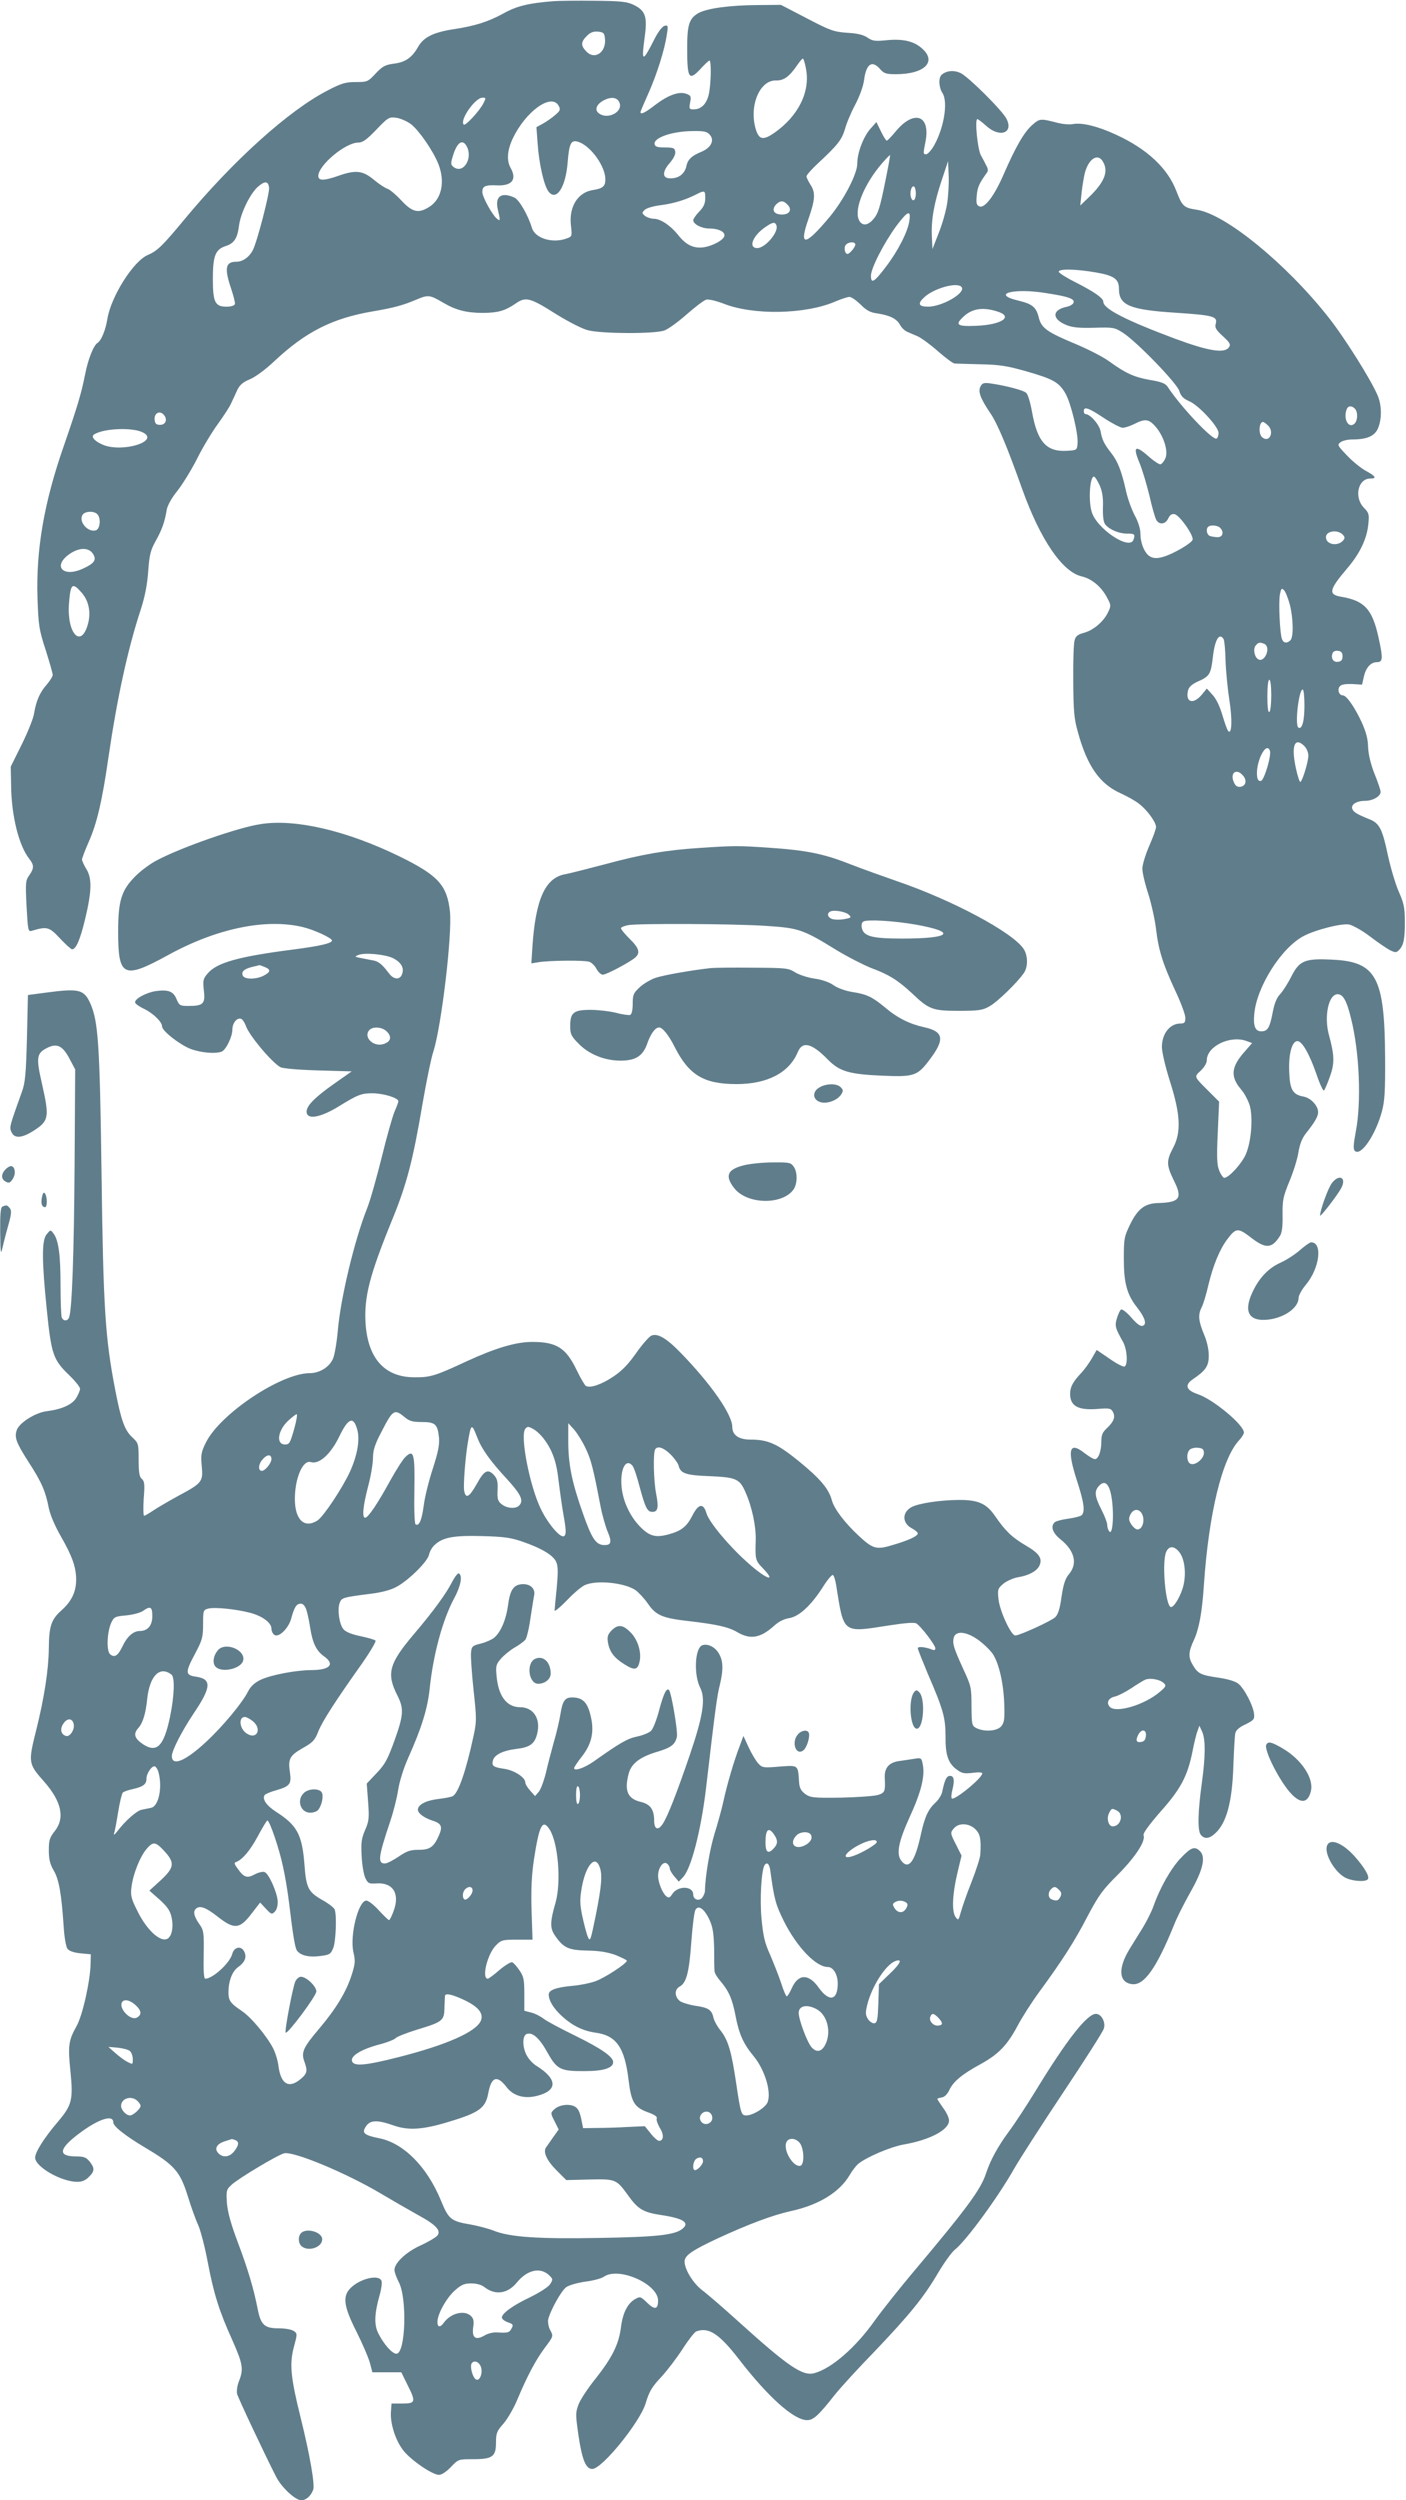 <?xml version="1.0" standalone="no"?>
<!DOCTYPE svg PUBLIC "-//W3C//DTD SVG 20010904//EN"
 "http://www.w3.org/TR/2001/REC-SVG-20010904/DTD/svg10.dtd">
<svg version="1.0" xmlns="http://www.w3.org/2000/svg"
 width="720pt" height="1280pt" viewBox="0 0 720 1280"
 preserveAspectRatio="xMidYMid meet">
<g transform="translate(0,1280) scale(0.1,-0.1)"
fill="#607d8b" stroke="none">
<path d="M2835 12794 c-129 -10 -190 -25 -259 -64 -78 -42 -143 -63 -256 -80
-102 -16 -151 -41 -179 -90 -31 -55 -65 -79 -125 -86 -43 -6 -57 -13 -92 -50
-40 -43 -43 -44 -102 -44 -52 0 -73 -6 -144 -43 -199 -102 -485 -360 -735
-662 -111 -134 -137 -159 -185 -180 -74 -30 -189 -212 -208 -327 -9 -57 -31
-111 -50 -123 -21 -13 -49 -84 -64 -161 -19 -96 -38 -161 -110 -369 -100 -287
-142 -528 -134 -777 5 -141 8 -162 42 -266 20 -63 36 -120 36 -127 0 -8 -14
-30 -30 -49 -36 -40 -55 -85 -65 -146 -3 -25 -32 -97 -63 -160 l-57 -115 2
-100 c2 -154 40 -305 93 -372 25 -32 25 -48 0 -84 -19 -26 -20 -37 -14 -159 7
-127 8 -131 28 -125 77 23 88 20 143 -39 29 -31 57 -56 62 -56 20 0 41 47 67
155 34 142 36 209 6 256 -12 20 -22 42 -22 49 0 6 15 46 34 89 43 97 69 210
101 431 44 302 99 557 166 760 21 65 33 126 38 195 6 85 12 108 38 155 32 57
47 99 57 161 4 22 25 60 55 97 26 33 71 106 100 163 28 57 76 136 105 176 29
40 60 87 68 105 9 18 23 49 32 69 13 28 29 42 65 57 27 11 81 50 127 94 159
149 296 218 498 253 112 19 157 31 228 61 62 26 68 25 140 -17 63 -37 118 -51
203 -51 77 1 112 11 167 49 51 35 73 29 207 -56 64 -39 133 -75 163 -82 71
-18 340 -19 390 -1 20 7 72 45 115 83 43 38 88 72 100 75 12 3 50 -6 87 -20
152 -61 422 -56 575 11 29 12 61 23 71 23 10 0 35 -18 57 -39 31 -31 49 -41
88 -46 63 -10 97 -27 114 -58 7 -14 23 -29 35 -35 11 -5 37 -16 56 -24 19 -9
66 -43 104 -77 38 -33 76 -62 85 -62 9 -1 68 -2 131 -4 97 -2 134 -7 239 -37
136 -39 165 -56 198 -114 27 -48 66 -207 61 -255 -3 -34 -3 -34 -58 -37 -102
-5 -148 47 -175 199 -8 46 -21 89 -29 97 -14 14 -102 37 -183 49 -35 5 -43 2
-52 -16 -14 -25 0 -62 51 -137 36 -53 86 -172 163 -389 93 -259 206 -424 305
-446 51 -12 102 -54 131 -112 19 -35 19 -39 3 -72 -22 -47 -75 -92 -124 -105
-30 -8 -42 -17 -47 -38 -5 -15 -8 -108 -7 -207 1 -152 4 -193 23 -260 47 -174
111 -267 217 -315 35 -16 79 -40 97 -55 41 -31 87 -94 87 -119 0 -10 -16 -54
-35 -97 -19 -44 -35 -96 -35 -116 0 -20 13 -77 30 -128 16 -51 34 -132 40
-181 13 -110 35 -179 99 -317 28 -59 51 -121 51 -137 0 -26 -4 -30 -27 -30
-53 -1 -93 -53 -93 -120 0 -26 18 -102 41 -175 54 -169 59 -262 16 -342 -35
-67 -34 -88 5 -168 45 -90 29 -111 -82 -114 -67 -2 -103 -29 -142 -108 -31
-64 -33 -73 -33 -178 0 -122 16 -182 66 -246 42 -53 53 -88 32 -96 -12 -5 -29
7 -59 41 -23 27 -47 45 -53 42 -6 -4 -15 -24 -21 -44 -12 -39 -10 -49 31 -122
21 -38 26 -115 8 -126 -6 -3 -40 14 -77 40 l-66 45 -24 -42 c-13 -23 -38 -58
-56 -77 -41 -43 -56 -71 -56 -105 0 -64 41 -86 142 -78 59 5 67 3 77 -15 14
-26 5 -50 -31 -84 -22 -20 -28 -35 -28 -66 0 -51 -15 -92 -33 -92 -8 0 -31 14
-52 30 -79 63 -92 21 -41 -137 38 -116 44 -164 24 -181 -7 -5 -38 -13 -68 -17
-30 -4 -61 -12 -67 -17 -25 -20 -14 -55 27 -88 73 -58 90 -125 44 -179 -19
-23 -28 -50 -38 -116 -8 -60 -18 -91 -32 -104 -19 -19 -176 -91 -204 -94 -21
-3 -81 125 -87 188 -5 48 -3 53 25 77 17 14 51 29 74 33 55 9 94 30 109 56 20
39 3 66 -70 108 -69 41 -102 72 -157 152 -43 62 -86 81 -186 80 -97 -1 -201
-17 -239 -36 -51 -27 -50 -84 2 -110 16 -9 29 -20 29 -25 0 -14 -45 -35 -126
-59 -85 -26 -103 -22 -176 46 -73 68 -126 138 -138 182 -16 60 -61 112 -170
201 -110 89 -157 110 -247 110 -60 0 -93 23 -93 65 0 63 -109 220 -266 381
-72 74 -117 100 -149 86 -12 -6 -47 -46 -78 -90 -40 -57 -73 -91 -117 -120
-61 -41 -119 -60 -140 -47 -6 4 -28 41 -47 81 -55 114 -103 144 -228 144 -83
0 -187 -31 -335 -99 -161 -75 -186 -83 -270 -82 -151 1 -236 97 -248 276 -8
136 20 245 137 532 74 180 106 305 154 588 20 116 45 239 57 274 41 131 97
602 84 716 -15 134 -61 184 -259 281 -271 132 -533 193 -710 165 -115 -17
-406 -119 -529 -184 -34 -17 -84 -54 -112 -82 -72 -72 -89 -125 -89 -285 0
-232 27 -245 255 -120 249 137 500 189 690 144 56 -13 150 -56 150 -69 0 -14
-59 -28 -198 -46 -280 -36 -391 -67 -438 -122 -24 -28 -26 -36 -20 -88 8 -68
-3 -79 -79 -79 -43 0 -47 2 -61 35 -16 40 -43 50 -107 41 -50 -8 -110 -41
-105 -59 2 -7 24 -22 48 -33 46 -23 90 -66 90 -89 0 -23 90 -93 146 -115 54
-20 126 -26 159 -14 22 9 55 76 55 113 0 34 24 63 45 55 7 -3 18 -19 24 -36
17 -49 130 -184 176 -211 12 -7 88 -14 193 -17 l173 -5 -91 -64 c-98 -69 -140
-112 -140 -142 0 -43 69 -32 165 27 99 61 116 67 174 67 57 -1 131 -24 131
-41 0 -5 -9 -29 -20 -54 -10 -24 -40 -129 -65 -232 -26 -104 -59 -222 -75
-262 -65 -163 -136 -461 -150 -625 -5 -59 -16 -123 -24 -143 -18 -44 -68 -76
-121 -76 -148 -1 -460 -210 -531 -356 -24 -48 -26 -63 -21 -119 8 -80 2 -88
-118 -152 -49 -27 -108 -61 -130 -76 -22 -15 -43 -27 -47 -27 -4 0 -5 39 -2
88 6 74 4 89 -10 101 -12 10 -16 32 -16 98 0 83 -1 85 -34 116 -38 36 -56 86
-86 242 -51 264 -61 413 -70 1105 -9 668 -17 780 -57 872 -33 73 -58 79 -229
56 l-91 -12 -5 -220 c-5 -187 -9 -230 -26 -276 -64 -179 -65 -181 -53 -206 15
-34 53 -31 113 7 79 51 82 68 42 245 -30 132 -27 153 31 181 48 23 77 8 112
-59 l28 -53 -3 -485 c-3 -450 -13 -745 -28 -784 -8 -21 -30 -21 -38 0 -3 9 -6
83 -6 164 0 155 -10 231 -36 265 -15 20 -15 20 -35 -4 -26 -31 -25 -135 1
-390 23 -224 32 -252 114 -331 31 -30 56 -61 56 -70 0 -8 -9 -29 -19 -46 -21
-35 -74 -59 -153 -69 -57 -7 -139 -59 -152 -96 -13 -38 -4 -64 63 -168 65
-101 84 -145 101 -232 7 -34 31 -91 62 -145 58 -101 78 -158 78 -221 0 -63
-24 -112 -76 -158 -52 -47 -63 -80 -64 -195 -1 -107 -24 -256 -65 -419 -41
-164 -40 -171 40 -261 90 -102 109 -187 55 -255 -26 -33 -30 -46 -30 -98 0
-46 6 -70 25 -103 27 -45 40 -121 51 -286 3 -54 12 -104 19 -114 8 -12 31 -20
66 -24 l54 -5 -1 -45 c-1 -89 -41 -268 -72 -323 -41 -73 -45 -100 -31 -233 14
-144 8 -171 -65 -257 -70 -82 -116 -155 -116 -183 0 -47 134 -124 216 -124 24
0 43 8 59 25 30 29 31 45 4 79 -17 21 -29 26 -67 26 -96 0 -93 37 10 115 100
76 178 102 178 60 0 -21 61 -69 167 -132 146 -87 175 -120 214 -244 17 -56 42
-125 55 -153 12 -28 34 -112 48 -188 31 -162 58 -249 126 -399 54 -122 58
-148 34 -209 -9 -22 -13 -51 -10 -65 5 -21 140 -307 199 -423 28 -56 99 -122
130 -122 25 0 49 22 61 54 9 26 -17 178 -64 367 -52 209 -58 276 -35 364 18
66 18 68 0 81 -11 8 -43 14 -77 14 -73 0 -92 17 -108 97 -21 108 -51 207 -102
343 -36 95 -52 155 -56 202 -4 63 -3 68 24 93 34 32 236 153 269 161 48 12
319 -101 497 -207 59 -35 144 -84 189 -109 92 -50 120 -80 98 -106 -8 -9 -45
-31 -84 -49 -74 -33 -135 -90 -135 -126 0 -11 10 -39 22 -62 44 -83 35 -367
-12 -367 -21 0 -63 46 -92 103 -23 45 -21 100 6 197 9 30 13 62 10 72 -11 36
-109 14 -159 -36 -42 -42 -35 -94 31 -224 30 -60 61 -132 68 -158 l13 -49 74
0 74 0 32 -65 c44 -87 41 -95 -27 -95 l-55 0 -3 -43 c-4 -59 22 -142 61 -194
37 -50 150 -128 185 -128 14 0 38 16 61 40 38 40 39 40 112 40 101 0 119 13
119 85 0 48 4 59 39 98 21 25 53 80 71 124 49 117 94 202 139 262 46 62 46 60
27 95 -7 14 -11 37 -9 50 9 43 67 149 93 167 14 10 57 22 97 28 40 5 82 16 95
25 75 53 278 -36 278 -122 0 -45 -17 -49 -56 -11 -33 32 -36 33 -61 19 -39
-22 -64 -71 -73 -144 -11 -87 -44 -154 -128 -261 -40 -49 -80 -110 -89 -134
-16 -42 -16 -51 -1 -157 19 -128 38 -174 71 -174 50 0 243 238 273 335 19 63
31 84 85 141 26 29 73 90 103 136 30 47 62 88 71 92 64 24 118 -11 222 -146
148 -191 279 -308 346 -308 32 0 58 23 143 131 28 35 119 135 203 221 180 189
251 276 325 402 31 52 69 105 85 118 58 45 223 271 306 418 27 47 138 220 248
385 110 165 204 312 209 328 12 32 -11 77 -40 77 -46 -1 -150 -134 -311 -398
-45 -73 -105 -165 -135 -205 -57 -77 -95 -148 -116 -212 -27 -84 -98 -180
-380 -515 -67 -80 -153 -188 -191 -241 -97 -137 -219 -243 -307 -268 -61 -18
-135 33 -393 266 -74 67 -156 138 -183 158 -52 40 -98 121 -89 156 7 27 46 52
165 108 160 74 285 121 381 142 140 31 245 95 297 182 13 23 34 50 45 59 41
34 165 87 232 99 134 23 233 75 233 123 0 13 -13 42 -30 64 -16 23 -30 44 -30
46 0 3 10 6 22 8 15 2 29 16 40 39 20 43 66 81 162 133 90 50 134 96 186 193
23 44 73 122 111 174 119 162 183 262 249 390 57 107 77 135 156 213 89 90
142 171 130 201 -3 10 28 52 85 118 105 117 140 184 165 307 9 47 21 96 27
110 l9 25 14 -30 c18 -40 17 -128 -1 -260 -21 -149 -23 -248 -6 -268 19 -24
44 -21 75 8 57 53 86 159 92 345 3 80 7 155 10 167 3 15 21 31 52 45 42 21 47
26 44 53 -4 43 -52 135 -83 157 -15 11 -56 23 -99 29 -89 13 -105 20 -130 62
-26 42 -25 69 4 131 26 56 42 141 51 281 25 366 93 647 180 741 14 15 25 33
25 40 0 39 -156 169 -235 196 -60 20 -70 46 -29 75 69 47 84 69 84 123 0 32
-9 73 -25 110 -28 68 -31 99 -11 138 8 15 24 68 35 117 24 99 58 181 97 232
43 57 54 58 119 8 76 -59 107 -58 148 5 12 18 16 47 15 110 -1 76 3 94 35 172
20 48 41 114 46 148 7 42 19 73 38 97 46 58 63 87 63 109 0 33 -37 73 -75 80
-55 10 -70 35 -73 128 -4 89 14 156 42 156 24 0 61 -65 97 -168 17 -51 35 -89
39 -85 4 4 18 36 30 70 25 69 24 109 -4 212 -27 96 -3 211 44 211 28 0 47 -34
69 -126 43 -172 53 -426 24 -577 -12 -65 -14 -90 -5 -99 30 -30 106 80 139
203 14 52 17 105 16 274 -2 413 -45 492 -272 502 -139 7 -167 -5 -208 -86 -17
-34 -43 -75 -57 -90 -19 -20 -30 -48 -40 -101 -14 -72 -25 -90 -57 -90 -31 0
-42 27 -36 88 12 141 141 343 255 401 62 32 190 64 230 58 19 -4 65 -29 106
-60 39 -30 86 -62 103 -71 29 -14 33 -14 47 0 24 23 31 60 30 149 0 67 -5 92
-31 150 -17 39 -42 123 -56 188 -28 133 -43 163 -95 183 -62 25 -81 36 -87 53
-8 22 22 41 65 41 40 0 80 23 80 46 0 9 -14 50 -31 92 -20 51 -31 97 -33 137
-1 44 -11 79 -34 130 -38 80 -77 135 -96 135 -19 0 -29 30 -15 46 8 10 29 13
63 12 l51 -3 10 44 c11 45 36 71 66 71 31 0 32 19 8 128 -32 144 -72 187 -192
207 -66 11 -61 36 31 144 66 77 101 151 109 226 5 52 4 58 -23 86 -51 53 -30
149 33 149 35 0 28 12 -22 39 -24 13 -68 48 -97 79 -49 51 -51 55 -33 68 10 8
37 14 59 14 76 0 116 17 133 58 20 48 19 117 -2 167 -35 82 -171 299 -254 403
-215 272 -525 526 -672 548 -67 10 -75 18 -105 96 -44 116 -149 215 -308 288
-92 43 -174 63 -220 55 -17 -4 -51 -1 -76 5 -93 24 -95 24 -134 -10 -42 -37
-85 -112 -146 -252 -48 -111 -97 -175 -124 -165 -15 6 -18 16 -14 57 4 43 13
62 52 116 7 8 6 21 -3 36 -6 13 -19 37 -28 53 -17 31 -32 185 -18 185 4 0 25
-16 46 -35 69 -62 141 -36 103 37 -21 42 -190 210 -233 233 -34 17 -73 14 -98
-7 -18 -15 -16 -64 3 -94 32 -48 5 -194 -50 -281 -12 -18 -27 -33 -33 -33 -16
0 -16 3 -3 68 25 135 -62 161 -155 47 -21 -25 -40 -45 -44 -45 -4 0 -17 21
-30 48 l-23 47 -33 -37 c-35 -42 -65 -121 -65 -176 0 -53 -69 -185 -141 -272
-126 -151 -159 -155 -110 -14 36 103 38 138 11 179 -11 17 -20 36 -20 42 0 7
26 36 57 65 103 96 123 121 140 177 8 30 32 87 53 126 22 42 41 94 45 126 11
83 41 103 83 54 19 -21 30 -25 79 -25 150 0 214 66 131 135 -41 35 -97 47
-178 39 -59 -6 -72 -4 -97 13 -20 14 -50 22 -103 25 -69 5 -86 10 -208 74
l-133 69 -122 -1 c-141 -1 -259 -17 -302 -42 -46 -27 -56 -60 -56 -178 0 -159
9 -171 71 -104 20 22 40 40 43 40 11 0 8 -128 -4 -176 -12 -48 -39 -74 -77
-74 -22 0 -24 3 -18 35 6 31 4 36 -18 44 -37 15 -93 -5 -159 -55 -53 -41 -77
-53 -77 -38 0 4 18 46 40 95 43 96 84 225 95 303 7 43 6 48 -11 44 -11 -2 -31
-27 -50 -63 -64 -127 -70 -126 -53 2 15 108 5 138 -56 168 -34 16 -63 20 -200
21 -88 1 -182 0 -210 -2z m263 -192 c7 -69 -51 -110 -94 -67 -31 31 -30 50 1
81 19 19 34 24 58 22 28 -3 32 -7 35 -36z m1029 -152 c24 -119 -39 -245 -163
-331 -54 -37 -75 -34 -91 11 -41 120 15 261 101 258 39 -1 68 19 108 78 13 19
26 34 29 34 4 0 11 -23 16 -50z m-1651 -178 c-20 -40 -93 -118 -101 -110 -23
22 58 138 96 138 18 0 18 -2 5 -28z m694 7 c28 -51 -63 -98 -108 -55 -17 17
-5 43 27 61 37 20 69 18 81 -6z m-309 -21 c10 -19 8 -25 -18 -47 -16 -14 -45
-34 -63 -44 l-33 -18 6 -82 c7 -105 33 -220 57 -249 40 -49 87 24 97 151 8
102 18 120 62 102 62 -26 131 -125 131 -189 0 -36 -13 -47 -64 -55 -78 -12
-124 -87 -112 -184 6 -51 5 -54 -20 -63 -73 -28 -163 -1 -180 53 -19 64 -65
144 -89 155 -67 31 -101 7 -86 -59 14 -59 14 -64 -5 -48 -24 20 -74 111 -74
136 0 30 15 37 76 34 76 -3 102 30 69 89 -21 37 -18 89 10 149 66 141 200 237
236 169z m-756 -94 c42 -33 114 -138 140 -204 36 -92 16 -181 -48 -220 -55
-34 -85 -27 -142 34 -27 29 -60 57 -72 60 -12 4 -44 25 -70 47 -56 46 -92 50
-180 19 -74 -26 -103 -26 -103 -1 0 55 139 171 204 171 23 0 43 14 93 66 61
64 66 66 103 61 21 -3 55 -18 75 -33z m1530 -54 c25 -28 7 -66 -43 -87 -49
-20 -70 -39 -77 -73 -8 -38 -37 -62 -77 -63 -47 -3 -50 31 -8 79 19 22 30 44
28 57 -3 19 -9 22 -53 22 -39 0 -50 4 -53 17 -6 33 90 66 194 67 59 1 74 -2
89 -19z m-1245 -59 c33 -62 -17 -142 -66 -107 -16 12 -17 18 -5 57 21 70 49
90 71 50z m2145 -172 c-30 -150 -39 -176 -67 -206 -28 -30 -56 -29 -70 2 -25
55 29 185 119 289 21 24 39 43 41 42 1 -2 -9 -59 -23 -127z m1115 90 c26 -48
6 -100 -68 -173 l-50 -48 5 48 c2 27 9 73 15 103 16 85 70 124 98 70z m-800
-212 c-6 -38 -25 -106 -43 -150 l-32 -82 -3 65 c-4 84 11 170 51 289 l32 96 3
-74 c2 -41 -2 -106 -8 -144z m-3472 82 c3 -29 -61 -276 -83 -319 -19 -37 -52
-60 -85 -60 -55 0 -62 -32 -27 -136 13 -38 22 -75 20 -81 -3 -8 -21 -13 -43
-13 -59 0 -70 23 -70 143 0 117 13 150 65 167 44 14 61 40 69 105 8 64 58 166
98 200 35 30 52 28 56 -6z m3312 -29 c0 -35 -16 -48 -25 -20 -8 25 3 62 16 55
5 -4 9 -19 9 -35z m-1079 -7 c3 -40 -4 -60 -32 -88 -16 -17 -29 -36 -29 -42 0
-21 43 -43 83 -43 45 0 77 -15 77 -35 0 -21 -56 -53 -106 -61 -52 -7 -91 11
-133 65 -38 47 -89 81 -123 81 -13 0 -33 6 -44 14 -17 14 -18 16 -3 31 10 10
45 20 86 25 66 9 125 27 183 57 33 17 40 16 41 -4z m424 -53 c24 -27 4 -52
-39 -48 -36 3 -45 27 -21 52 22 21 38 20 60 -4z m622 -79 c-7 -55 -58 -155
-119 -235 -61 -81 -78 -91 -78 -48 0 39 66 167 130 255 58 77 75 85 67 28z
m-681 -25 c13 -33 -57 -116 -98 -116 -48 0 -24 63 42 108 38 26 49 27 56 8z
m404 -98 c0 -13 -29 -48 -40 -48 -14 0 -20 33 -9 46 14 17 49 18 49 2z m1233
-143 c93 -16 117 -34 117 -84 0 -84 55 -107 290 -122 194 -13 215 -19 206 -55
-6 -21 0 -32 36 -65 36 -33 41 -42 32 -56 -22 -34 -103 -21 -274 42 -254 95
-370 154 -370 190 0 19 -48 52 -143 100 -44 22 -82 46 -85 53 -5 17 90 15 191
-3z m-688 -76 c19 -30 -101 -99 -172 -99 -49 0 -56 15 -20 48 50 47 174 81
192 51z m435 -30 c109 -17 142 -28 138 -47 -2 -9 -17 -19 -37 -23 -75 -16 -75
-63 0 -93 31 -13 67 -16 144 -14 98 3 104 1 146 -26 71 -46 274 -256 288 -297
8 -27 21 -40 51 -53 49 -21 150 -131 150 -162 0 -13 -4 -26 -10 -29 -19 -12
-184 163 -250 264 -12 18 -31 26 -92 36 -82 15 -122 33 -208 95 -30 22 -104
60 -165 86 -156 65 -182 84 -196 140 -13 52 -33 68 -104 85 -143 34 -25 66
145 38z m-255 -93 c88 -26 26 -69 -107 -74 -97 -4 -109 5 -65 46 44 42 98 51
172 28z m1833 -498 c17 -17 15 -63 -3 -78 -30 -25 -57 26 -39 74 7 19 25 21
42 4z m-1285 -48 c41 -27 85 -50 96 -50 12 0 39 9 61 20 55 28 74 25 110 -17
42 -51 64 -127 47 -161 -6 -14 -17 -27 -24 -29 -6 -2 -35 17 -63 42 -67 59
-80 49 -45 -34 14 -34 37 -110 51 -168 13 -58 29 -114 35 -124 14 -27 47 -24
61 6 8 18 18 25 32 23 26 -4 101 -111 93 -132 -8 -19 -101 -73 -151 -87 -28
-8 -46 -8 -63 0 -29 13 -53 67 -53 119 0 24 -11 61 -30 95 -16 31 -37 89 -45
129 -22 97 -41 146 -74 188 -36 46 -47 67 -55 112 -6 34 -53 88 -77 88 -5 0
-9 7 -9 15 0 26 25 17 103 -35z m-4813 15 c19 -23 8 -50 -20 -50 -19 0 -26 6
-28 24 -5 35 26 53 48 26z m5652 -52 c36 -32 9 -93 -28 -62 -21 17 -17 79 4
79 3 0 14 -7 24 -17z m-5762 -36 c93 -45 -102 -106 -203 -64 -43 18 -63 42
-45 53 49 31 193 37 248 11z m4901 -271 c14 -32 19 -63 17 -115 -1 -46 3 -75
12 -86 22 -27 71 -47 112 -47 38 1 43 -4 32 -32 -21 -55 -190 59 -214 145 -17
59 -9 179 12 179 5 0 18 -20 29 -44z m-5133 -148 c20 -20 15 -76 -7 -83 -40
-12 -89 43 -69 78 10 20 58 23 76 5z m5750 -70 c21 -21 14 -48 -12 -48 -13 0
-31 3 -40 6 -16 6 -22 35 -9 47 11 11 48 8 61 -5z m627 -34 c12 -12 13 -19 4
-30 -27 -33 -89 -23 -89 16 0 31 57 41 85 14z m-6399 -99 c20 -31 8 -49 -51
-76 -104 -48 -158 14 -67 76 49 33 96 33 118 0z m-58 -199 c37 -42 49 -102 32
-162 -35 -125 -107 -48 -97 103 8 106 17 114 65 59z m6187 -61 c18 -71 20
-166 3 -183 -17 -17 -35 -15 -43 6 -11 27 -18 185 -11 227 6 32 9 36 21 24 8
-8 21 -41 30 -74z m-339 -177 c4 -6 9 -57 10 -112 2 -56 11 -147 20 -203 15
-97 12 -175 -6 -156 -5 4 -18 41 -30 81 -13 45 -32 85 -51 105 l-29 32 -27
-33 c-44 -51 -84 -37 -69 24 5 18 20 31 50 45 60 26 67 38 77 125 10 89 33
128 55 92z m208 -24 c9 -3 16 -16 16 -28 0 -31 -24 -61 -43 -53 -22 8 -32 53
-17 72 14 17 21 18 44 9z m401 -64 c0 -18 -6 -26 -23 -28 -24 -4 -38 18 -28
44 3 9 15 14 28 12 17 -2 23 -10 23 -28z m-365 -199 c0 -44 -4 -83 -10 -86 -6
-4 -10 25 -10 79 0 51 4 86 10 86 6 0 10 -33 10 -79z m170 -52 c0 -80 -12
-125 -31 -114 -19 12 2 195 22 195 5 0 9 -36 9 -81z m0 -209 c11 -11 20 -33
20 -48 0 -29 -27 -121 -40 -135 -4 -4 -15 28 -24 71 -25 115 -6 162 44 112z
m-177 -23 c9 -23 -29 -152 -46 -155 -10 -2 -17 5 -19 20 -11 70 45 187 65 135z
m-139 -126 c23 -25 17 -55 -12 -59 -15 -2 -25 4 -33 22 -22 48 11 75 45 37z
m-4352 -936 c42 -21 59 -50 47 -82 -11 -31 -43 -29 -68 5 -37 49 -54 62 -90
67 -20 4 -47 9 -61 12 -24 5 -24 6 -5 14 30 13 135 4 177 -16z m-658 -45 c34
-13 33 -26 -4 -45 -39 -20 -99 -20 -107 1 -8 20 8 34 49 44 18 4 34 8 35 9 1
1 13 -3 27 -9z m627 -331 c26 -26 21 -51 -14 -63 -52 -19 -107 32 -77 69 18
22 67 18 91 -6z m4404 -49 l27 -10 -41 -47 c-67 -76 -71 -126 -15 -191 18 -21
38 -60 45 -86 16 -65 6 -181 -21 -245 -21 -48 -87 -121 -111 -121 -5 0 -17 16
-25 36 -12 29 -14 64 -8 195 l7 159 -51 51 c-80 80 -78 75 -43 108 18 17 31
39 31 53 0 72 121 130 205 98z m-4313 -1925 c24 -20 40 -25 88 -25 69 0 81
-11 88 -80 3 -38 -4 -73 -32 -160 -20 -61 -41 -145 -46 -187 -10 -76 -24 -108
-42 -97 -5 4 -8 75 -6 174 3 189 -3 212 -46 171 -13 -12 -49 -69 -80 -125 -63
-115 -111 -186 -126 -186 -17 0 -11 60 15 160 14 52 25 118 25 145 0 39 9 69
41 130 61 119 68 124 121 80z m-566 -62 c-20 -70 -24 -78 -46 -78 -48 0 -38
71 16 122 20 18 39 33 43 33 5 0 -1 -35 -13 -77z m324 -4 c14 -52 -1 -134 -40
-218 -41 -86 -133 -224 -164 -245 -67 -43 -116 3 -116 110 0 107 41 201 81
189 43 -14 103 40 148 134 45 93 72 102 91 30z m1169 -94 c28 -57 40 -107 76
-295 9 -47 26 -106 37 -132 22 -52 18 -68 -16 -68 -44 0 -65 31 -112 165 -56
159 -74 249 -74 368 l0 91 31 -34 c16 -19 43 -62 58 -95z m-555 56 c23 -60 66
-120 153 -214 72 -79 86 -110 61 -135 -18 -18 -63 -14 -89 7 -20 16 -23 27
-21 73 2 43 -2 59 -19 77 -31 33 -50 23 -88 -47 -38 -67 -56 -77 -64 -34 -5
25 5 162 18 242 17 104 20 106 49 31z m340 -6 c44 -57 66 -119 76 -212 6 -49
17 -130 26 -181 13 -73 14 -96 4 -105 -16 -17 -81 57 -120 137 -57 116 -108
377 -80 411 10 13 16 13 39 0 15 -7 40 -30 55 -50z m649 -80 c20 -20 40 -47
43 -61 9 -37 39 -47 154 -51 139 -6 157 -13 187 -81 34 -76 55 -176 53 -247
-3 -97 -2 -104 35 -142 79 -82 14 -56 -84 34 -93 84 -189 200 -203 245 -16 55
-41 51 -73 -12 -29 -57 -57 -78 -124 -96 -65 -17 -96 -8 -143 40 -52 53 -89
132 -95 206 -8 89 22 147 56 106 7 -8 23 -55 36 -106 30 -111 40 -130 66 -130
28 0 33 22 19 93 -13 65 -16 209 -5 227 12 19 42 10 78 -25z m2732 6 c0 -29
-44 -65 -68 -55 -20 7 -23 54 -5 72 7 7 26 12 43 10 24 -2 30 -8 30 -27z
m-4775 -31 c0 -20 -32 -60 -49 -60 -19 0 -19 30 0 54 24 31 49 34 49 6z m4297
-170 c20 -78 14 -233 -8 -198 -5 7 -9 21 -9 32 0 10 -13 45 -30 78 -34 67 -37
94 -13 120 26 29 47 18 60 -32z m164 -117 c12 -32 -2 -73 -26 -73 -8 0 -22 11
-31 25 -14 21 -15 31 -6 50 16 34 50 33 63 -2z m-3174 -136 c98 -34 158 -70
172 -105 9 -22 9 -54 2 -131 -6 -57 -11 -109 -11 -116 0 -7 28 16 63 52 34 36
76 72 94 79 61 26 202 11 258 -27 16 -12 45 -43 63 -69 41 -60 75 -74 207 -89
146 -17 205 -30 251 -57 66 -39 118 -30 186 31 25 23 52 37 80 41 51 9 112 65
173 161 22 35 44 61 50 60 5 -2 13 -26 17 -53 40 -250 30 -243 273 -205 78 12
126 16 137 10 22 -12 98 -111 98 -128 0 -8 -6 -11 -17 -6 -36 14 -73 17 -73 7
0 -6 23 -63 50 -128 81 -187 92 -228 92 -324 -1 -96 14 -139 60 -171 24 -18
38 -20 79 -15 30 4 49 3 49 -3 0 -24 -144 -141 -156 -128 -4 4 -2 25 4 48 12
48 6 71 -17 67 -15 -3 -24 -23 -36 -81 -3 -16 -19 -41 -34 -55 -39 -36 -55
-73 -75 -162 -30 -139 -62 -184 -99 -138 -29 35 -17 97 42 227 57 124 78 206
67 265 -7 37 -8 38 -44 32 -20 -3 -56 -9 -80 -12 -52 -8 -75 -37 -71 -91 3
-64 0 -71 -34 -82 -19 -6 -104 -12 -189 -14 -145 -2 -158 0 -185 19 -21 16
-29 31 -31 60 -6 90 -2 87 -100 80 -83 -7 -89 -6 -109 16 -12 13 -34 50 -49
82 l-27 59 -18 -49 c-29 -74 -66 -200 -84 -284 -9 -41 -30 -117 -46 -168 -24
-77 -48 -220 -49 -293 0 -8 -6 -23 -13 -33 -16 -21 -47 -12 -47 15 0 44 -78
47 -107 3 -13 -20 -18 -22 -31 -12 -20 17 -42 71 -42 105 0 41 27 78 46 62 8
-6 14 -17 14 -25 0 -7 10 -25 23 -40 l23 -27 22 23 c42 45 91 237 117 450 46
396 57 480 71 533 19 79 18 126 -6 164 -19 32 -57 50 -84 40 -38 -15 -44 -152
-10 -218 28 -56 15 -142 -54 -345 -65 -190 -113 -314 -138 -351 -23 -36 -44
-29 -44 15 0 58 -19 85 -68 97 -69 16 -86 58 -62 147 14 50 58 83 140 108 75
22 97 38 106 77 7 25 -28 228 -40 241 -13 12 -27 -17 -50 -101 -12 -48 -31
-96 -41 -107 -9 -10 -42 -24 -72 -30 -51 -11 -86 -31 -223 -128 -47 -33 -100
-51 -100 -34 0 5 18 32 40 60 46 58 62 118 49 187 -16 86 -41 115 -99 115 -37
0 -49 -17 -60 -85 -5 -32 -20 -97 -34 -144 -13 -47 -32 -119 -41 -159 -10 -40
-26 -83 -36 -95 l-19 -22 -25 28 c-14 15 -25 34 -25 42 0 26 -58 63 -110 70
-55 8 -64 15 -55 45 9 27 51 48 116 56 71 8 96 25 109 75 21 78 -17 139 -87
139 -68 0 -111 57 -120 159 -5 51 -3 60 21 88 14 17 46 43 69 57 24 13 49 32
57 41 7 8 19 57 26 108 8 50 16 104 19 118 8 33 -16 59 -55 59 -48 0 -68 -27
-78 -106 -10 -74 -36 -137 -70 -167 -11 -10 -42 -24 -69 -31 -45 -11 -48 -15
-51 -47 -2 -19 4 -105 13 -191 16 -147 16 -161 0 -235 -38 -177 -77 -291 -106
-308 -6 -4 -40 -11 -76 -15 -63 -8 -103 -29 -103 -55 0 -18 31 -41 73 -55 46
-14 54 -30 37 -71 -27 -64 -47 -79 -105 -79 -44 0 -61 -6 -104 -35 -28 -19
-59 -35 -70 -35 -38 0 -34 33 27 215 17 50 35 122 41 162 7 44 27 109 52 165
68 152 98 249 109 350 18 177 67 357 126 466 33 61 44 115 24 127 -5 3 -20
-16 -34 -42 -30 -60 -96 -151 -199 -272 -125 -148 -139 -199 -82 -311 34 -67
32 -100 -15 -231 -35 -96 -48 -121 -91 -166 l-51 -54 7 -93 c6 -83 5 -98 -15
-144 -19 -44 -22 -65 -18 -135 2 -45 11 -95 19 -112 13 -27 19 -30 58 -27 85
5 120 -54 86 -143 -9 -25 -19 -45 -23 -45 -3 0 -27 23 -52 50 -25 28 -54 50
-64 50 -41 0 -86 -180 -66 -265 10 -43 9 -58 -8 -112 -28 -89 -80 -175 -167
-278 -83 -98 -94 -122 -76 -170 17 -47 14 -61 -20 -89 -60 -50 -101 -26 -113
67 -3 26 -15 66 -27 90 -33 64 -113 160 -161 192 -58 39 -68 53 -68 94 0 60
19 109 50 131 35 25 45 52 30 80 -16 31 -52 22 -61 -14 -13 -47 -100 -126
-138 -126 -7 0 -10 42 -8 123 2 110 0 125 -19 152 -31 43 -37 70 -20 84 20 17
50 6 109 -40 86 -68 114 -66 175 14 l44 57 29 -31 c28 -30 31 -31 46 -16 10
10 16 31 15 53 -2 44 -45 142 -67 150 -9 4 -32 -2 -51 -12 -39 -21 -55 -16
-88 31 -16 21 -18 29 -8 32 33 12 72 58 112 132 24 45 46 81 49 81 12 0 61
-145 80 -235 11 -49 25 -133 31 -185 22 -182 31 -234 42 -248 21 -24 60 -33
116 -26 49 6 55 9 68 40 14 33 19 168 8 198 -3 9 -30 30 -60 47 -76 43 -86 62
-95 184 -12 154 -38 201 -146 270 -49 32 -71 64 -58 85 3 5 30 17 60 25 69 20
78 32 70 89 -11 71 -2 88 64 126 52 29 63 40 81 86 22 54 85 152 224 348 42
60 73 113 69 117 -5 5 -40 15 -78 23 -45 9 -75 22 -86 35 -22 26 -32 101 -20
134 11 28 13 29 161 48 56 7 101 19 132 36 62 34 158 129 165 164 3 15 15 37
28 49 42 40 99 50 245 46 112 -3 147 -8 207 -29z m3362 -53 c27 -34 36 -105
22 -168 -13 -55 -50 -118 -66 -113 -27 9 -46 232 -23 282 14 32 41 32 67 -1z
m-4470 -296 c6 -18 15 -61 20 -95 12 -75 31 -115 71 -143 57 -41 29 -70 -67
-70 -82 -1 -206 -25 -259 -50 -31 -15 -51 -34 -64 -60 -30 -59 -129 -178 -213
-256 -107 -100 -177 -129 -177 -74 0 28 52 129 113 220 89 132 92 174 12 186
-57 8 -58 21 -5 120 36 68 40 83 40 149 0 71 1 73 27 80 35 8 143 -3 215 -22
63 -17 108 -51 108 -81 0 -11 6 -25 14 -31 21 -18 73 31 87 82 16 59 27 77 49
77 12 0 22 -11 29 -32z m-789 -32 c0 -48 -24 -76 -65 -76 -32 0 -64 -28 -87
-77 -24 -50 -41 -61 -64 -42 -20 16 -16 118 7 164 13 27 19 30 75 35 33 3 71
13 85 22 39 28 49 23 49 -26z m4226 -119 c27 -19 61 -51 77 -73 33 -48 58
-158 60 -270 2 -68 -1 -85 -17 -103 -22 -24 -86 -28 -126 -8 -23 12 -24 16
-25 112 0 96 -2 104 -42 190 -50 110 -56 130 -49 161 10 36 61 33 122 -9z
m-4128 -180 c18 -14 15 -107 -7 -215 -32 -153 -68 -189 -141 -140 -42 29 -48
52 -22 81 24 27 38 73 46 151 13 117 64 169 124 123z m5082 -44 c13 -12 11
-18 -20 -44 -79 -68 -228 -112 -258 -76 -18 21 -5 45 29 52 16 4 53 23 82 42
28 19 61 39 72 44 26 10 76 1 95 -18z m-4666 -194 c49 -39 22 -98 -30 -64 -38
24 -44 85 -10 85 7 0 25 -9 40 -21z m-916 -20 c3 -28 -22 -63 -41 -56 -25 8
-31 35 -13 62 21 33 50 29 54 -6z m5490 -56 c-2 -20 -9 -29 -25 -31 -25 -4
-29 9 -13 39 17 30 42 24 38 -8z m-5057 -184 c22 -78 2 -176 -37 -184 -13 -3
-35 -7 -49 -10 -25 -5 -84 -57 -124 -110 -13 -17 -20 -22 -17 -11 4 10 13 59
21 109 8 50 19 95 24 100 5 5 28 13 52 18 53 12 69 25 69 53 0 27 28 68 43 63
6 -2 14 -14 18 -28z m2159 -119 c0 -21 -4 -42 -10 -45 -6 -4 -10 13 -10 45 0
32 4 49 10 45 6 -3 10 -24 10 -45z m2751 -80 c35 -19 18 -80 -23 -80 -22 0
-33 41 -18 69 12 24 14 25 41 11z m-2907 -95 c44 -68 61 -268 31 -375 -29
-101 -29 -131 -3 -169 43 -63 69 -75 166 -77 62 -1 103 -8 145 -23 31 -13 57
-25 57 -29 -1 -15 -118 -91 -164 -106 -26 -9 -76 -19 -110 -22 -89 -8 -126
-22 -126 -45 0 -31 25 -72 69 -112 53 -48 107 -74 169 -83 108 -14 151 -75
171 -244 14 -113 29 -138 99 -164 34 -12 49 -22 45 -32 -3 -7 5 -29 16 -48 22
-34 20 -66 -4 -66 -7 0 -27 17 -43 38 l-30 37 -89 -4 c-48 -3 -119 -5 -157 -5
l-70 -1 -10 50 c-8 36 -17 53 -35 62 -30 14 -80 7 -104 -17 -18 -17 -18 -19 3
-60 l21 -42 -28 -39 c-15 -22 -32 -46 -37 -53 -16 -23 4 -67 54 -117 l50 -50
117 3 c137 3 139 2 200 -82 50 -70 77 -86 169 -100 114 -17 147 -39 109 -70
-39 -32 -129 -42 -421 -47 -316 -6 -461 4 -543 36 -27 11 -80 25 -118 32 -105
18 -115 26 -156 126 -71 171 -190 291 -314 316 -79 16 -92 27 -69 61 21 33 59
34 141 5 76 -27 152 -22 285 19 156 47 187 70 201 149 16 82 45 91 94 27 34
-44 90 -60 154 -44 108 27 107 86 -2 154 -15 9 -37 31 -47 49 -25 40 -27 105
-3 114 29 11 65 -20 106 -94 49 -88 67 -97 193 -96 95 0 144 16 144 46 0 27
-60 69 -190 133 -74 36 -149 76 -166 89 -17 13 -46 28 -65 32 l-34 9 0 85 c0
75 -3 90 -25 122 -14 20 -30 39 -37 41 -7 3 -36 -15 -65 -39 -28 -25 -56 -45
-60 -45 -33 0 -2 128 42 171 26 27 34 29 108 29 l79 0 -5 153 c-3 108 1 182
12 255 27 177 44 212 80 157z m2181 0 c25 -24 30 -53 25 -130 -1 -16 -21 -79
-45 -140 -24 -60 -48 -130 -55 -155 -11 -41 -13 -43 -26 -25 -21 28 -17 117 8
223 l22 92 -27 54 c-32 62 -32 64 -10 88 24 27 78 24 108 -7z m-1031 -27 c20
-29 20 -47 -1 -70 -29 -32 -43 -22 -43 30 0 67 16 81 44 40z m190 -4 c8 -20
-10 -43 -41 -55 -47 -18 -70 16 -36 53 20 23 69 24 77 2z m336 -34 c0 -11 -73
-55 -119 -71 -67 -23 -46 17 28 56 48 25 91 32 91 15z m-3641 -55 c46 -53 42
-78 -26 -141 l-58 -53 51 -45 c37 -33 54 -56 61 -85 11 -42 7 -88 -10 -108
-31 -40 -110 25 -163 133 -32 63 -36 80 -31 121 8 68 44 159 79 199 34 39 46
36 97 -21z m2221 -71 c16 -40 11 -98 -19 -249 -27 -132 -29 -138 -41 -110 -7
17 -19 64 -28 105 -13 63 -13 86 -3 146 20 113 68 170 91 108z m874 -16 c21
-154 28 -178 70 -263 66 -132 164 -235 225 -235 28 0 51 -38 51 -85 0 -87 -44
-96 -98 -20 -51 72 -105 71 -138 -5 -10 -22 -21 -40 -25 -40 -4 0 -17 30 -29
68 -12 37 -38 101 -56 144 -28 61 -36 97 -44 183 -10 99 -1 249 15 276 12 18
24 8 29 -23z m-1524 -106 c0 -21 -33 -56 -43 -45 -11 10 -8 38 5 51 18 18 38
14 38 -6z m3004 2 c12 -12 13 -20 6 -35 -11 -20 -19 -23 -44 -13 -19 7 -21 35
-4 52 16 16 23 15 42 -4z m-785 -63 c10 -7 11 -13 2 -30 -15 -27 -42 -27 -60
0 -11 18 -11 23 1 30 17 11 39 11 57 0z m-1006 -89 c17 -37 22 -68 24 -147 0
-55 1 -108 2 -117 1 -10 14 -32 30 -50 42 -49 61 -91 77 -175 18 -95 40 -145
92 -208 58 -69 93 -184 73 -237 -11 -28 -75 -68 -110 -68 -25 0 -28 10 -51
164 -24 163 -41 222 -81 272 -17 21 -33 51 -36 66 -8 38 -26 50 -89 59 -30 4
-66 15 -80 23 -30 21 -32 61 -3 76 34 19 48 72 59 226 6 81 15 155 21 166 15
28 46 6 72 -50z m923 -277 l-55 -53 -3 -98 c-3 -83 -6 -99 -20 -102 -9 -2 -24
8 -33 21 -13 21 -14 32 -4 73 23 94 94 205 143 224 40 15 28 -12 -28 -65z
m-2179 -134 c74 -35 101 -70 85 -107 -26 -57 -176 -123 -419 -185 -169 -43
-230 -49 -240 -22 -10 26 42 59 131 84 44 11 85 27 91 34 5 7 55 27 110 44
132 40 140 46 141 113 1 29 2 56 3 61 2 14 37 7 98 -22z m-1683 -26 c31 -28
33 -50 7 -64 -33 -18 -95 48 -76 79 11 17 41 11 69 -15z m3486 -20 c57 -29 79
-119 46 -183 -19 -37 -45 -41 -70 -13 -22 24 -66 142 -66 176 0 36 41 46 90
20z m628 -48 c23 -25 20 -37 -8 -37 -23 0 -44 26 -36 45 8 21 19 19 44 -8z
m-4143 -167 c8 -7 15 -26 15 -41 0 -29 0 -29 -27 -15 -16 8 -44 29 -63 46
l-35 31 47 -4 c27 -3 55 -10 63 -17z m39 -256 c9 -8 16 -20 16 -25 0 -14 -38
-49 -54 -49 -20 0 -46 28 -46 49 0 39 54 55 84 25z m2942 -76 c12 -40 -45 -60
-60 -21 -4 9 -1 22 5 29 17 21 47 17 55 -8z m-2442 -124 c22 -8 20 -26 -5 -58
-24 -30 -59 -34 -82 -8 -21 23 -6 48 38 61 17 5 31 10 32 10 1 1 8 -2 17 -5z
m2890 -13 c24 -27 27 -114 4 -119 -34 -7 -84 72 -73 115 7 29 45 31 69 4z
m-494 -96 c0 -15 -27 -45 -41 -45 -16 0 -10 49 8 59 20 11 33 6 33 -14z m-786
-585 c18 -18 18 -20 3 -44 -10 -15 -53 -42 -101 -66 -89 -42 -146 -83 -146
-105 0 -7 14 -18 31 -24 26 -9 29 -13 19 -31 -12 -22 -18 -24 -72 -21 -21 2
-50 -5 -66 -15 -46 -27 -66 -13 -59 40 5 34 2 47 -12 60 -34 31 -103 14 -139
-36 -18 -25 -32 -23 -32 5 0 39 45 121 88 160 35 31 49 37 86 37 27 0 52 -7
67 -19 55 -43 119 -34 166 24 54 66 122 80 167 35z m-353 -463 c15 -32 -5 -84
-26 -67 -16 13 -29 65 -20 80 11 18 35 11 46 -13z"/>
<path d="M3134 4455 c-22 -22 -25 -33 -21 -62 8 -49 31 -80 84 -113 53 -34 70
-30 79 17 9 46 -10 107 -44 143 -40 42 -66 46 -98 15z"/>
<path d="M2739 4307 c-45 -23 -32 -127 17 -127 35 0 64 24 64 52 0 60 -39 95
-81 75z"/>
<path d="M4681 4137 c-31 -38 -20 -187 14 -187 35 0 45 154 12 187 -12 12 -16
12 -26 0z"/>
<path d="M4087 3922 c-37 -40 -11 -114 28 -82 17 14 34 69 27 88 -6 18 -36 15
-55 -6z"/>
<path d="M1567 3629 c-51 -30 -35 -109 22 -109 16 0 34 6 40 14 19 23 29 71
19 89 -10 19 -53 22 -81 6z"/>
<path d="M1512 2655 c-13 -29 -56 -255 -49 -261 9 -10 157 188 157 211 0 26
-51 75 -79 75 -10 0 -23 -11 -29 -25z"/>
<path d="M1117 4353 c-25 -29 -31 -68 -12 -87 31 -30 123 -11 139 29 20 54
-86 102 -127 58z"/>
<path d="M3583 8459 c-170 -11 -291 -31 -483 -83 -91 -24 -182 -47 -203 -51
-105 -17 -155 -128 -171 -378 l-5 -79 37 6 c56 9 234 11 260 2 12 -4 29 -21
37 -37 9 -16 23 -29 32 -29 18 0 139 64 166 88 27 24 20 48 -28 95 -25 25 -45
49 -45 55 0 5 17 12 38 16 57 9 539 7 704 -4 168 -11 188 -17 360 -123 59 -36
140 -77 180 -93 92 -34 138 -64 208 -129 87 -83 106 -90 240 -90 99 0 121 3
155 22 40 21 147 125 179 173 21 32 20 88 -2 122 -56 85 -367 251 -652 348
-69 24 -175 62 -237 86 -134 53 -222 71 -413 84 -159 11 -179 11 -357 -1z
m765 -343 c13 -13 10 -15 -22 -21 -20 -4 -47 -4 -61 -1 -26 7 -34 30 -12 40
20 9 80 -2 95 -18z m344 -50 c211 -38 177 -71 -72 -71 -151 0 -196 11 -206 52
-4 16 -2 29 7 35 18 12 159 4 271 -16z"/>
<path d="M3640 7844 c-105 -12 -241 -36 -283 -50 -26 -9 -63 -31 -82 -49 -31
-29 -35 -38 -35 -84 0 -33 -5 -53 -13 -57 -7 -2 -40 2 -72 11 -33 8 -91 15
-131 15 -87 0 -104 -14 -104 -83 0 -41 5 -52 43 -90 52 -54 133 -87 215 -87
77 0 114 24 136 86 17 50 41 84 61 84 18 0 50 -40 80 -100 73 -144 149 -190
317 -190 157 0 269 58 313 163 24 59 72 47 155 -38 59 -60 109 -75 280 -82
160 -7 178 -1 239 80 81 106 74 146 -26 168 -73 16 -135 46 -198 99 -66 55
-95 70 -168 81 -37 6 -77 20 -98 35 -23 16 -60 29 -98 34 -34 5 -78 19 -99 32
-35 22 -47 23 -217 24 -99 1 -196 0 -215 -2z"/>
<path d="M4198 7234 c-38 -20 -38 -61 -1 -75 34 -13 89 6 110 37 12 19 12 24
-2 38 -20 20 -71 20 -107 0z"/>
<path d="M3812 6835 c-87 -21 -102 -54 -52 -118 66 -84 247 -87 304 -6 20 30
21 88 0 117 -14 20 -23 22 -107 21 -51 0 -116 -7 -145 -14z"/>
<path d="M27 6812 c-23 -25 -21 -49 3 -62 16 -8 22 -6 35 14 18 27 12 66 -9
66 -7 0 -20 -8 -29 -18z"/>
<path d="M6821 6744 c-19 -24 -61 -139 -61 -167 0 -11 89 104 108 140 29 54
-9 75 -47 27z"/>
<path d="M215 6672 c-7 -32 -1 -52 16 -52 11 0 12 50 0 69 -7 10 -11 5 -16
-17z"/>
<path d="M13 6623 c-10 -3 -13 -39 -12 -131 1 -99 3 -118 10 -87 5 22 18 75
30 117 18 63 19 81 9 93 -13 16 -17 17 -37 8z"/>
<path d="M6657 6400 c-25 -22 -70 -51 -99 -64 -63 -28 -111 -79 -145 -153 -46
-99 -17 -149 79 -139 85 9 158 61 158 112 0 12 17 43 39 69 69 84 85 215 25
215 -6 0 -32 -18 -57 -40z"/>
<path d="M6485 3869 c-16 -25 72 -197 131 -256 48 -49 83 -42 97 18 16 66 -50
164 -148 220 -54 31 -70 35 -80 18z"/>
<path d="M6795 3349 c-14 -44 46 -142 101 -165 38 -16 100 -19 109 -4 9 14
-17 58 -65 113 -65 74 -132 99 -145 56z"/>
<path d="M6045 3286 c-49 -52 -106 -152 -139 -247 -9 -25 -32 -71 -51 -103
-19 -31 -51 -82 -70 -113 -62 -101 -56 -174 14 -181 60 -6 123 82 211 298 16
42 56 120 87 175 63 111 79 178 48 208 -27 27 -46 20 -100 -37z"/>
<path d="M1542 1368 c-17 -17 -15 -53 3 -68 35 -29 105 -5 105 36 0 37 -80 60
-108 32z"/>
</g>
</svg>

